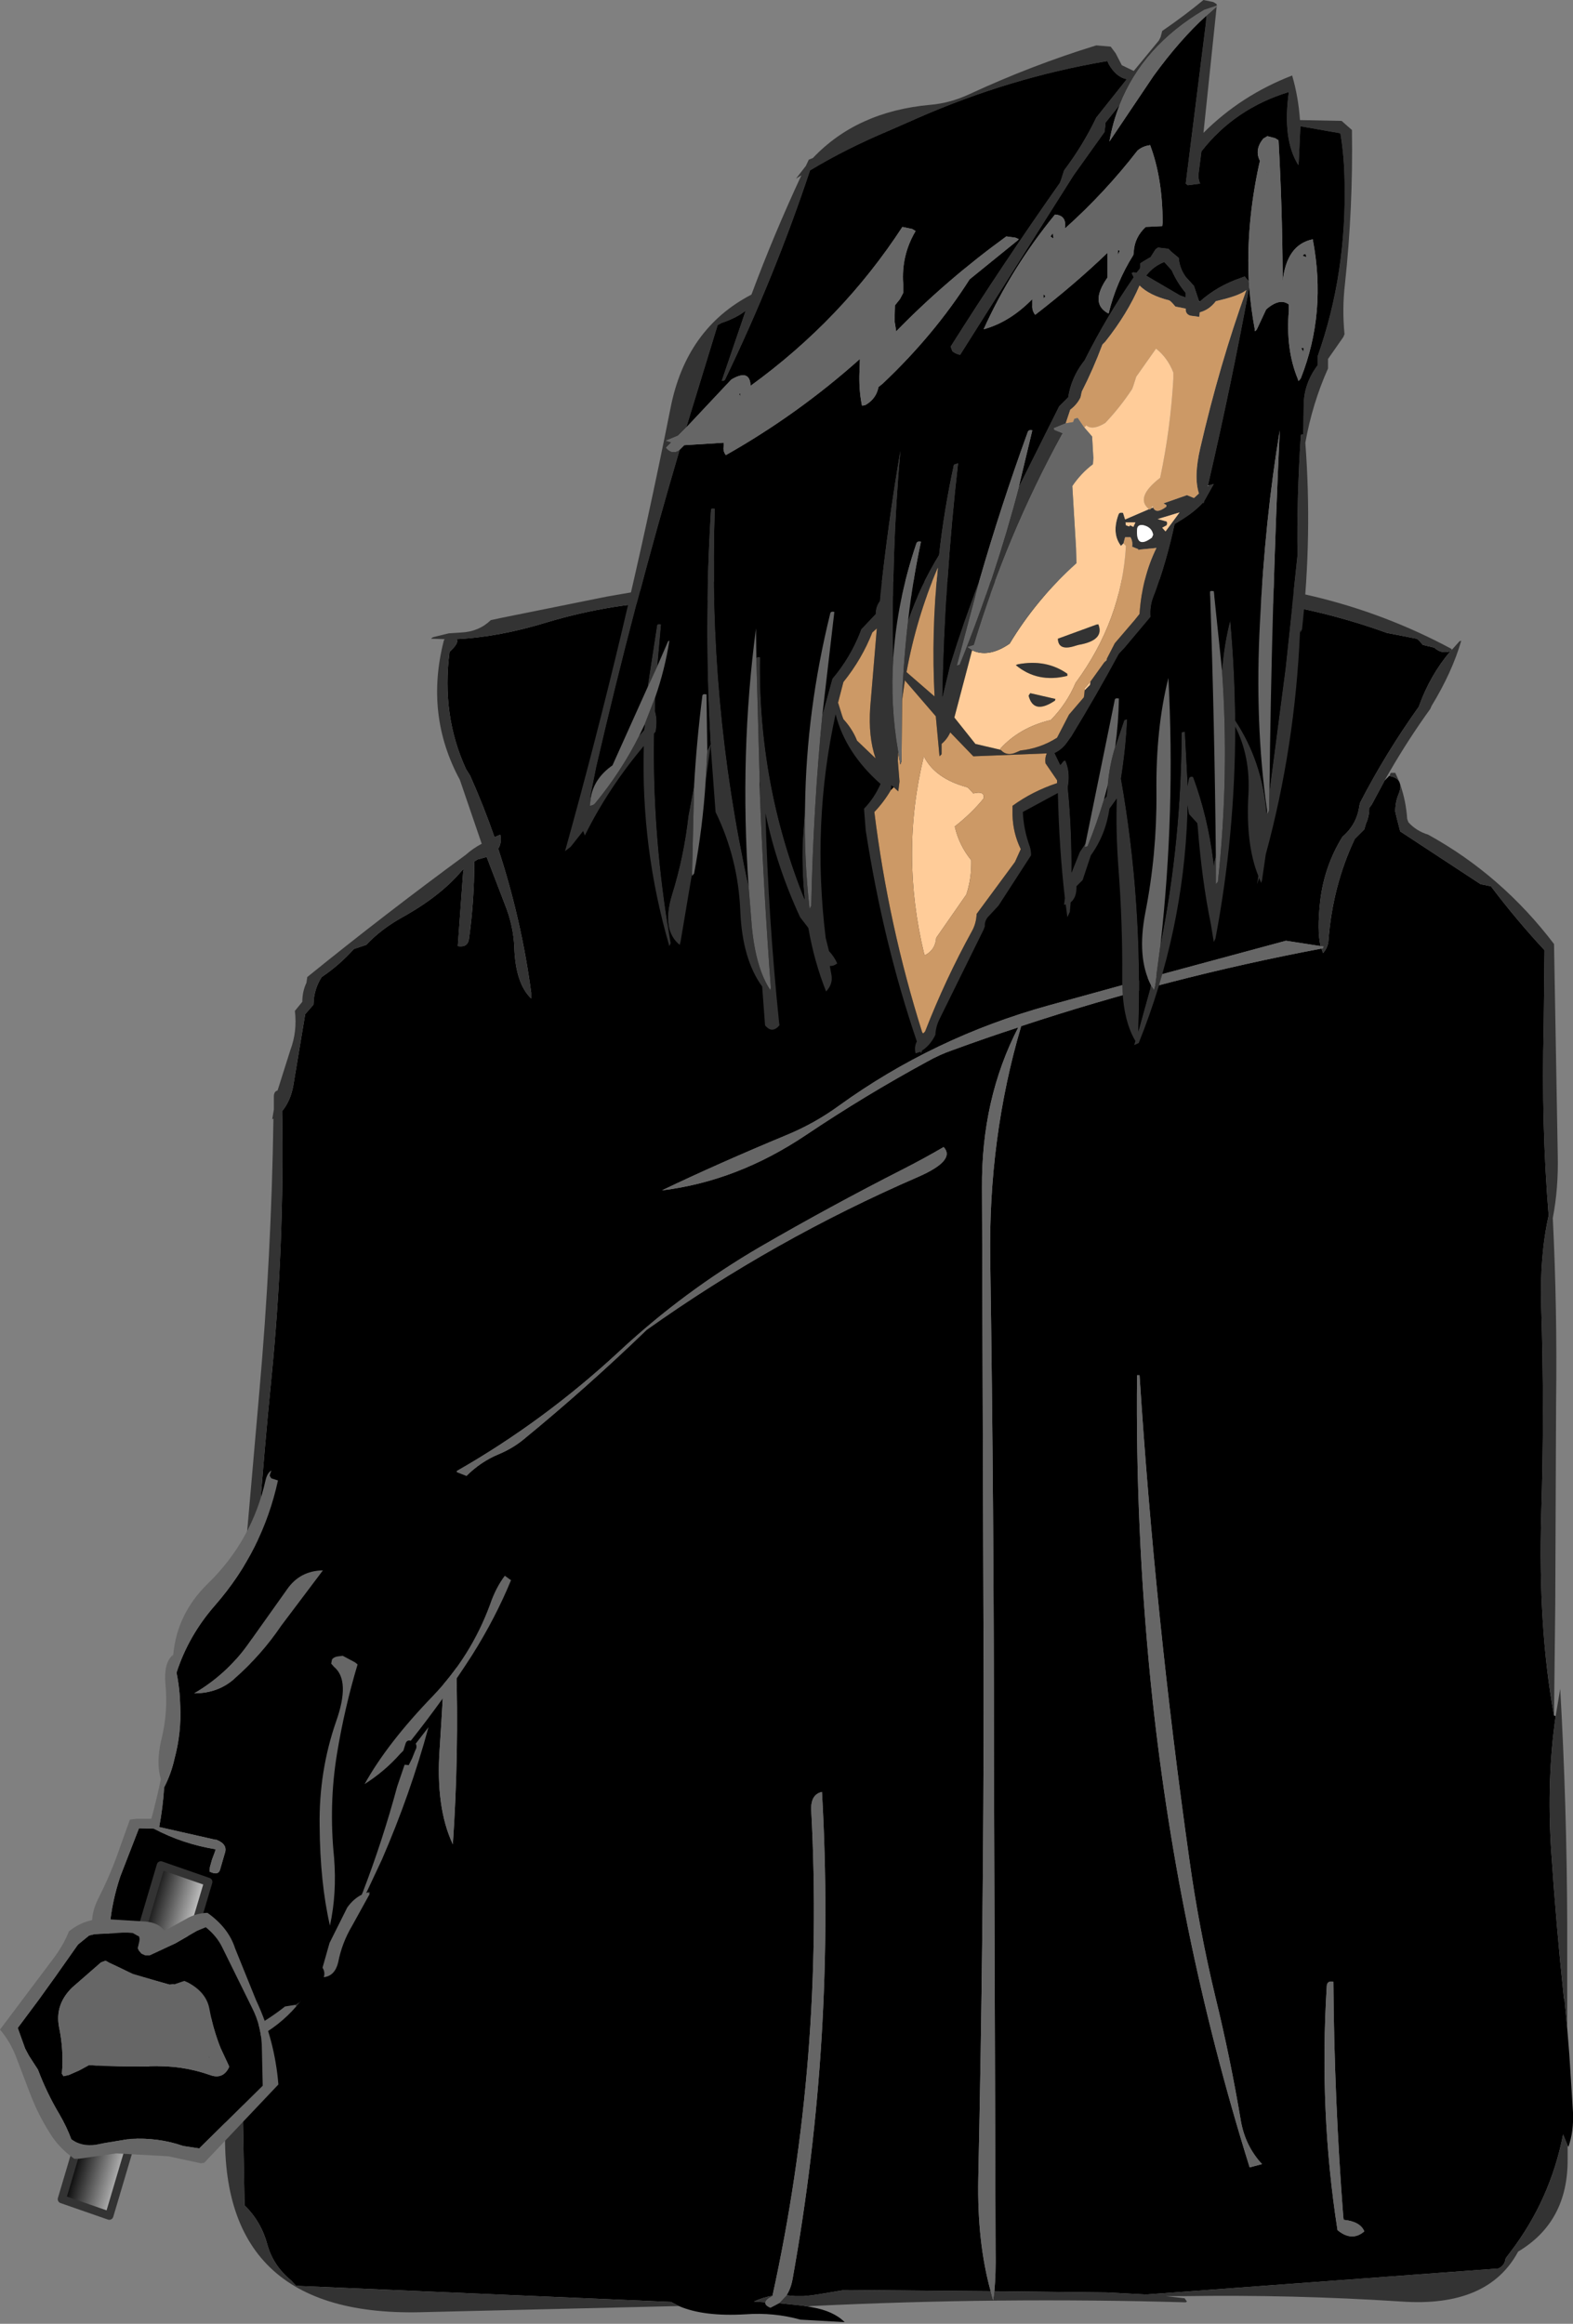 <?xml version="1.0" encoding="UTF-8" standalone="no"?>
<svg xmlns:xlink="http://www.w3.org/1999/xlink" height="281.6px" width="190.7px" xmlns="http://www.w3.org/2000/svg">
  <rect width="100%" height="100%" fill="#808080" stroke="none"/>
  <g transform="matrix(1.0, 0.0, 0.0, 1.0, 140.4, 64.65)">
    <path d="M27.45 29.95 L27.95 29.45 28.0 29.35 28.1 29.4 Q28.95 29.55 29.25 30.1 L29.35 30.4 Q29.45 30.9 29.15 31.6 28.75 32.55 28.75 33.7 L28.9 34.35 29.35 36.1 39.1 42.5 40.35 42.75 Q43.45 46.85 46.85 50.5 L46.75 59.85 Q46.45 71.7 47.35 82.65 46.25 87.55 46.45 93.75 46.85 106.3 46.45 118.85 46.05 132.6 48.0 143.25 L48.2 143.3 Q47.1 150.9 47.65 159.55 48.25 168.6 49.2 177.55 L49.25 177.5 49.6 181.15 49.85 184.25 50.3 191.35 Q50.4 193.6 49.75 195.5 L49.65 195.35 49.1 194.0 Q47.55 201.9 42.75 208.2 L42.15 209.0 42.1 209.15 Q42.0 209.9 41.25 210.25 L-1.45 213.4 -6.25 213.15 -19.85 213.0 Q-19.65 210.9 -19.7 208.1 L-19.9 148.1 Q-19.9 118.1 -20.35 88.1 -20.6 73.25 -16.6 59.7 1.25 53.8 19.8 50.3 L20.0 50.85 Q20.6 50.15 20.65 49.35 21.15 42.7 23.85 37.0 L25.0 35.85 25.2 35.15 Q25.6 34.3 25.6 33.25 L25.9 32.85 27.35 30.15 27.45 29.95 M-42.5 214.85 L-41.95 214.95 Q-39.35 215.4 -38.0 216.75 L-43.35 216.45 Q-46.6 215.55 -50.0 215.8 -55.1 216.1 -58.1 214.8 L-59.05 214.3 -104.5 212.35 -105.1 211.7 Q-107.3 209.9 -108.0 207.3 -108.75 204.55 -110.75 202.6 L-110.95 192.1 -110.75 173.35 Q-110.6 164.9 -111.1 156.75 L-111.0 156.75 -110.1 137.6 Q-109.25 119.95 -107.5 102.4 -105.9 86.2 -106.2 70.0 -105.2 68.8 -104.85 66.95 L-103.4 58.25 -102.4 57.1 -102.35 56.35 Q-102.15 54.9 -101.4 53.75 -99.25 52.3 -97.5 50.35 L-96.0 49.85 Q-94.2 47.95 -91.7 46.55 -87.0 43.95 -84.4 40.85 L-84.2 40.65 -84.2 40.85 -84.25 41.0 -84.9 50.0 Q-83.7 50.2 -83.55 49.15 -82.9 44.55 -82.9 39.75 L-82.5 39.5 -81.4 39.2 -79.25 44.8 Q-78.15 47.5 -78.05 50.15 -77.9 54.55 -76.0 56.35 L-76.0 55.65 Q-77.2 46.7 -80.0 38.2 -79.55 37.5 -79.75 36.5 L-80.45 36.8 Q-81.75 33.05 -83.4 29.35 L-83.9 28.55 Q-86.9 22.05 -85.9 14.35 L-85.6 14.05 Q-84.75 13.2 -85.05 12.8 -79.9 12.55 -74.05 10.75 -66.2 8.4 -58.0 8.15 -28.9 7.3 0.25 7.35 L1.75 7.4 Q15.3 7.55 27.75 12.05 L31.35 12.75 31.5 12.85 31.75 13.1 32.1 13.5 33.35 13.8 33.5 13.85 Q34.4 14.65 35.45 14.25 32.95 17.2 31.6 21.0 27.6 26.6 24.5 32.6 L24.4 33.0 Q24.1 35.25 22.35 36.75 20.15 40.3 19.65 44.55 19.25 48.15 19.7 50.0 L15.5 49.35 0.5 53.4 -13.3 57.2 Q-27.2 61.05 -38.7 69.35 -41.65 71.5 -45.05 72.9 -53.35 76.35 -60.15 79.6 -51.05 78.5 -42.7 72.9 -35.55 68.1 -28.0 64.0 -26.5 63.15 -24.9 62.6 -20.95 61.15 -16.95 59.85 -21.45 68.55 -21.35 79.35 L-21.15 139.35 Q-21.15 169.35 -21.8 199.35 -21.95 207.05 -20.3 213.0 L-38.0 212.85 -41.0 213.35 -42.0 213.5 -43.0 213.6 -44.0 213.6 -45.05 213.5 Q-44.5 212.65 -44.3 211.45 -39.05 182.25 -40.75 152.5 -42.15 152.8 -42.05 154.75 -40.45 184.85 -46.75 213.55 -47.9 213.75 -49.0 214.25 L-47.6 214.35 Q-47.7 214.7 -47.0 215.0 L-45.95 214.45 -43.1 214.75 -42.5 214.85 M21.25 175.5 Q20.5 175.35 20.45 176.0 19.5 191.2 21.75 205.6 23.5 207.05 25.0 205.75 24.5 204.55 22.5 204.35 L22.45 204.0 Q21.35 189.7 21.25 175.5 M-2.55 102.0 Q-2.75 120.6 -0.9 139.15 2.15 169.4 11.1 198.0 L12.6 197.6 Q10.6 195.45 10.05 192.45 8.75 184.7 6.9 177.15 4.95 169.0 3.8 160.75 -0.35 131.45 -2.25 102.0 L-2.55 102.0 M-30.95 77.05 Q-39.7 81.5 -48.25 86.45 -57.5 91.85 -65.2 99.0 -74.4 107.55 -85.0 113.6 -85.65 116.55 -85.75 119.65 -86.2 133.45 -87.1 147.3 -87.6 154.4 -85.5 158.85 -84.75 147.85 -85.1 136.75 -85.4 125.3 -83.9 114.25 -82.15 112.5 -80.0 111.6 -78.3 110.9 -76.95 109.8 -69.2 103.45 -62.0 96.5 -46.6 85.55 -29.05 77.95 -24.5 75.95 -26.0 74.35 -28.3 75.7 -30.95 77.05" fill="#000000" fill-rule="evenodd" stroke="none"/>
    <path d="M-58.1 214.8 L-89.5 215.55 Q-114.8 216.1 -113.0 191.3 -112.15 179.2 -112.15 167.0 L-112.15 166.6 Q-112.8 160.1 -111.35 155.35 -112.85 148.55 -112.05 139.4 L-108.95 103.9 Q-107.5 87.55 -107.25 70.9 L-107.4 71.0 -107.2 69.8 -107.2 68.25 Q-107.2 67.6 -106.75 67.5 L-105.2 62.6 Q-104.35 60.35 -104.65 57.85 L-103.75 56.75 Q-103.75 55.5 -103.25 54.45 L-103.15 53.75 Q-93.7 46.1 -83.95 38.95 -83.05 38.15 -82.0 37.6 L-84.65 29.85 Q-88.9 22.0 -86.6 13.0 L-86.5 12.8 -86.6 12.8 -88.15 12.75 Q-88.0 12.6 -87.85 12.55 L-86.0 12.1 -84.5 12.0 Q-82.35 11.9 -80.9 10.5 L-79.75 10.25 -66.85 7.65 -56.5 5.85 Q-28.15 5.95 0.25 5.6 19.6 5.4 35.6 14.0 L35.55 14.15 35.65 14.05 36.55 13.05 36.75 13.0 Q35.65 16.8 33.15 20.9 L33.0 21.25 Q30.3 25.0 28.05 28.9 L27.85 29.25 27.45 29.95 27.35 30.15 25.9 32.85 25.6 33.25 Q25.6 34.3 25.2 35.15 L25.0 35.85 23.85 37.0 Q21.15 42.7 20.65 49.35 20.6 50.15 20.0 50.85 L19.8 50.3 20.0 50.25 20.05 50.05 19.7 50.0 Q19.25 48.15 19.65 44.55 20.15 40.3 22.35 36.75 24.1 35.25 24.4 33.0 L24.5 32.6 Q27.6 26.6 31.6 21.0 32.95 17.2 35.45 14.25 34.4 14.65 33.5 13.85 L33.35 13.8 32.1 13.5 31.75 13.1 31.5 12.85 31.35 12.75 27.75 12.05 Q15.3 7.55 1.75 7.4 L0.25 7.35 Q-28.9 7.3 -58.0 8.15 -66.2 8.4 -74.05 10.75 -79.9 12.55 -85.05 12.8 -84.75 13.2 -85.6 14.05 L-85.9 14.35 Q-86.9 22.05 -83.9 28.55 L-83.4 29.35 Q-81.75 33.05 -80.45 36.8 L-79.75 36.5 Q-79.55 37.5 -80.0 38.2 -77.2 46.7 -76.0 55.65 L-76.0 56.35 Q-77.9 54.55 -78.05 50.15 -78.15 47.5 -79.25 44.8 L-81.4 39.2 -82.5 39.5 -82.9 39.75 Q-82.9 44.55 -83.55 49.15 -83.7 50.2 -84.9 50.0 L-84.25 41.0 -84.2 40.85 -84.2 40.65 -84.4 40.85 Q-87.0 43.95 -91.7 46.55 -94.2 47.95 -96.0 49.85 L-97.5 50.35 Q-99.25 52.3 -101.4 53.75 -102.15 54.9 -102.35 56.35 L-102.4 57.1 -103.4 58.25 -104.85 66.95 Q-105.2 68.8 -106.2 70.0 -105.9 86.2 -107.5 102.4 -109.25 119.95 -110.1 137.6 L-111.0 156.75 -111.15 156.1 -111.1 156.75 Q-110.6 164.9 -110.75 173.35 L-110.95 192.1 -110.75 202.6 Q-108.75 204.55 -108.0 207.3 -107.3 209.9 -105.1 211.7 L-104.5 212.35 -59.05 214.3 -58.1 214.8 M28.1 29.4 L28.1 29.35 Q28.1 29.1 28.25 29.0 L28.3 29.0 28.75 29.0 29.25 30.1 Q28.95 29.55 28.1 29.4 M29.35 30.4 Q30.05 32.4 30.2 34.6 L30.35 35.0 Q31.3 36.05 32.75 36.5 41.65 41.4 48.0 49.75 L48.45 75.25 Q48.55 79.35 47.85 82.95 48.4 94.0 48.25 105.35 L48.15 129.75 48.0 143.25 Q46.05 132.6 46.45 118.85 46.85 106.3 46.45 93.75 46.25 87.55 47.35 82.65 46.45 71.7 46.75 59.85 L46.85 50.5 Q43.45 46.85 40.35 42.75 L39.1 42.5 29.35 36.1 28.9 34.35 28.75 33.7 Q28.75 32.55 29.15 31.6 29.45 30.9 29.35 30.4 M48.2 143.3 L48.75 140.0 Q49.55 154.05 49.6 168.5 L49.6 181.15 49.25 177.5 49.2 177.55 Q48.25 168.6 47.65 159.55 47.1 150.9 48.2 143.3 M49.65 195.35 L49.65 195.5 49.65 197.0 Q49.7 204.6 43.65 208.2 40.0 215.0 29.45 214.25 16.3 213.4 3.2 213.6 L3.15 213.6 0.95 213.6 3.15 213.85 3.2 213.85 3.5 214.25 3.35 214.35 Q-19.3 213.7 -42.0 214.8 L-42.5 214.85 -43.1 214.75 -45.95 214.45 -45.05 213.5 -44.0 213.6 -43.0 213.6 -42.0 213.5 -41.0 213.35 -38.0 212.85 -20.3 213.0 -20.0 214.1 -19.85 213.0 -6.25 213.15 -1.45 213.4 41.25 210.25 Q42.0 209.9 42.1 209.15 L42.15 209.0 42.75 208.2 Q47.55 201.9 49.1 194.0 L49.65 195.35 M-47.6 214.35 L-49.0 214.25 Q-47.9 213.75 -46.75 213.55 L-46.75 213.6 Q-47.55 214.0 -47.6 214.35" fill="#333333" fill-rule="evenodd" stroke="none"/>
    <path d="M19.7 50.0 L20.05 50.05 20.0 50.25 19.8 50.3 Q1.25 53.8 -16.6 59.7 -20.6 73.25 -20.35 88.1 -19.9 118.1 -19.9 148.1 L-19.7 208.1 Q-19.65 210.9 -19.85 213.0 L-20.0 214.1 -20.3 213.0 Q-21.95 207.05 -21.8 199.35 -21.15 169.35 -21.15 139.35 L-21.35 79.35 Q-21.45 68.55 -16.95 59.85 -20.95 61.15 -24.9 62.6 -26.5 63.15 -28.0 64.0 -35.55 68.1 -42.7 72.9 -51.05 78.5 -60.15 79.6 -53.35 76.35 -45.05 72.9 -41.65 71.5 -38.7 69.35 -27.2 61.05 -13.3 57.2 L0.5 53.4 15.5 49.35 19.7 50.0 M-2.55 102.0 L-2.25 102.0 Q-0.35 131.45 3.8 160.75 4.95 169.0 6.9 177.15 8.75 184.7 10.05 192.45 10.6 195.45 12.6 197.6 L11.1 198.0 Q2.15 169.4 -0.9 139.15 -2.75 120.6 -2.55 102.0 M21.25 175.5 Q21.35 189.7 22.45 204.0 L22.5 204.35 Q24.5 204.55 25.0 205.75 23.5 207.05 21.75 205.6 19.5 191.2 20.45 176.0 20.5 175.35 21.25 175.5 M-30.95 77.05 Q-28.3 75.7 -26.0 74.35 -24.5 75.95 -29.05 77.95 -46.6 85.55 -62.0 96.5 -69.2 103.45 -76.95 109.8 -78.3 110.9 -80.0 111.6 -82.15 112.5 -83.9 114.25 -85.4 125.3 -85.1 136.75 -84.75 147.85 -85.5 158.85 -87.6 154.4 -87.1 147.3 -86.2 133.45 -85.75 119.65 -85.65 116.55 -85.0 113.6 -74.4 107.55 -65.2 99.0 -57.5 91.85 -48.25 86.45 -39.7 81.5 -30.95 77.05 M-45.05 213.5 L-45.95 214.45 -47.0 215.0 Q-47.7 214.7 -47.6 214.35 -47.55 214.0 -46.75 213.6 L-46.75 213.55 Q-40.45 184.85 -42.05 154.75 -42.15 152.8 -40.75 152.5 -39.05 182.25 -44.3 211.45 -44.5 212.65 -45.05 213.5" fill="#666666" fill-rule="evenodd" stroke="none"/>
    <path d="M-4.65 -51.95 L-6.4 -49.75 -6.4 -49.4 -6.5 -48.65 -10.25 -43.4 -24.0 -21.65 Q-24.55 -21.75 -24.95 -22.1 L-25.15 -22.65 Q-18.8 -32.7 -11.9 -42.5 L-11.75 -42.9 -11.4 -44.0 Q-9.1 -47.05 -7.5 -50.4 L-3.8 -55.05 Q-5.1 -55.3 -6.0 -56.9 L-6.15 -57.25 Q-18.0 -55.25 -29.25 -50.3 L-32.55 -48.85 Q-37.8 -46.65 -42.2 -44.0 -46.45 -31.2 -52.5 -18.65 -52.55 -18.5 -52.9 -18.5 L-50.0 -27.0 Q-51.15 -26.1 -52.95 -25.5 L-53.4 -25.25 -57.2 -12.85 -58.2 -11.85 -59.65 -11.25 -59.0 -11.05 -59.65 -10.4 Q-58.9 -9.5 -58.0 -10.15 -63.6 8.85 -68.1 28.3 L-68.85 32.05 -68.75 31.85 -68.9 33.0 Q-68.45 32.95 -68.25 32.7 -65.05 28.8 -62.9 24.5 L-62.3 23.8 -62.25 23.3 -62.25 23.15 -60.95 19.8 -61.0 21.5 Q-60.7 22.4 -60.85 23.6 L-60.9 24.0 -61.1 24.25 Q-61.3 35.8 -59.45 47.45 L-59.1 49.65 -59.25 50.0 Q-62.7 38.2 -62.35 25.75 -66.65 30.85 -69.5 36.6 L-69.7 36.05 -71.2 37.95 -71.9 38.5 Q-64.55 12.2 -59.1 -15.25 -57.2 -24.85 -49.3 -28.95 -46.6 -36.2 -43.25 -43.4 L-43.9 -43.0 -42.7 -44.55 -42.35 -45.3 -41.85 -45.5 Q-36.5 -51.15 -27.6 -51.95 -25.2 -52.15 -22.85 -53.25 -15.3 -56.75 -7.5 -59.15 L-5.75 -59.0 -5.15 -58.2 -4.4 -56.75 -2.95 -56.05 0.1 -59.75 0.3 -60.15 0.5 -60.9 Q3.2 -62.75 5.5 -64.65 L6.7 -64.4 7.1 -64.15 7.1 -63.95 5.6 -63.45 Q-1.85 -59.05 -4.65 -51.95 M-61.9 18.65 L-60.75 11.15 Q-60.7 10.9 -60.25 11.0 L-60.7 16.05 -61.9 18.65 M-59.35 47.45 Q-59.6 45.95 -58.95 43.8 -57.5 39.15 -56.95 34.25 L-56.25 30.5 -56.5 41.2 -57.9 49.5 -58.0 49.85 Q-59.1 48.95 -59.35 47.45 M-54.65 26.3 L-54.25 25.55 Q-55.1 11.45 -54.2 -2.85 -54.2 -3.1 -53.75 -3.0 -54.55 20.5 -49.65 42.7 L-49.25 47.7 Q-48.75 52.75 -47.0 55.35 L-46.95 55.0 Q-47.85 42.95 -48.3 30.9 L-48.25 30.4 -48.3 30.0 -48.7 15.25 -48.7 15.15 Q-48.7 14.9 -48.25 15.0 -48.5 30.35 -42.85 44.35 -43.2 41.05 -43.1 37.5 L-42.8 33.05 Q-42.95 39.3 -42.25 45.5 L-42.05 45.1 Q-41.8 33.25 -40.7 21.95 L-39.5 17.6 Q-37.35 15.05 -36.15 12.0 L-36.0 11.6 -34.25 9.75 Q-34.25 8.85 -33.75 8.2 -32.75 -1.2 -31.25 -10.0 -32.35 2.5 -32.1 15.05 -32.5 20.8 -31.5 26.5 L-31.55 27.55 -31.35 30.05 -31.5 31.25 -32.05 30.75 -32.35 30.5 -32.35 30.75 -32.4 31.1 Q-33.25 32.55 -34.4 33.75 -32.7 47.45 -28.6 60.45 L-28.55 60.6 -28.5 60.6 -28.25 60.35 Q-25.8 54.05 -22.55 48.15 -22.05 47.25 -22.0 46.1 L-17.35 39.8 -16.65 38.25 Q-17.6 36.3 -17.65 34.1 L-17.65 33.0 Q-15.25 31.25 -12.25 30.25 L-12.25 29.9 -13.65 27.85 Q-13.75 27.2 -13.5 26.65 L-22.4 27.0 -25.2 24.1 Q-25.55 24.9 -26.25 25.5 L-26.25 26.75 -26.5 27.0 -26.95 22.15 -30.7 17.8 -31.05 20.25 Q-30.85 15.25 -30.3 10.5 -28.9 6.45 -26.55 2.6 -25.95 -2.85 -24.75 -8.35 L-24.25 -8.5 Q-25.85 5.5 -26.15 19.8 L-25.2 15.85 Q-23.6 10.7 -21.65 5.65 L-24.4 16.0 -24.05 15.9 Q-19.75 5.3 -16.9 -5.6 L-12.0 -15.4 -10.9 -16.5 Q-10.55 -18.75 -9.2 -20.6 L-8.9 -21.0 Q-6.3 -26.2 -2.95 -31.05 L-3.2 -31.55 -3.0 -31.65 -2.6 -31.6 -2.2 -32.1 -2.15 -32.75 -1.5 -33.15 -0.9 -33.5 -0.65 -33.9 -0.3 -34.45 0.0 -34.65 1.25 -34.5 1.6 -34.15 2.5 -33.4 Q2.6 -32.15 3.35 -31.1 L4.35 -30.0 4.95 -28.2 5.0 -28.05 5.05 -28.1 Q7.15 -30.0 10.1 -31.0 L10.5 -31.15 11.0 -30.55 11.05 -29.85 Q8.9 -18.15 6.05 -5.85 L6.0 -5.7 6.2 -5.85 6.75 -6.0 5.6 -3.95 5.5 -3.65 5.45 -3.75 Q4.35 -2.55 2.5 -1.45 L2.0 -1.15 Q1.05 3.35 -0.6 7.8 -1.0 8.9 -0.9 10.1 L-4.05 13.85 -4.75 14.6 Q-7.45 19.6 -10.5 24.6 L-11.15 25.5 Q-11.7 26.2 -12.5 26.6 L-12.55 26.6 -11.85 28.05 -11.45 27.55 -11.25 27.5 Q-10.65 28.8 -10.9 30.5 L-10.95 30.75 Q-10.45 35.85 -10.5 41.1 L-9.5 38.6 -8.8 37.55 -8.9 38.0 -8.55 37.9 Q-7.4 35.05 -6.55 32.2 L-6.25 31.85 -6.1 30.5 Q-5.9 28.1 -5.2 25.85 L-4.1 22.6 -3.75 22.5 Q-3.9 25.95 -4.5 29.7 -1.85 44.65 -2.4 60.35 L-0.85 54.75 -0.5 55.35 -0.4 55.0 0.3 49.75 Q2.8 37.3 2.85 24.1 L3.25 24.0 3.55 29.75 3.55 30.65 3.75 29.7 Q3.8 29.4 4.25 29.5 6.05 34.4 6.7 39.7 L6.75 40.3 6.85 39.65 7.0 39.0 7.0 42.5 7.25 42.2 Q8.65 29.3 7.75 16.6 8.0 13.35 8.75 10.5 9.3 16.6 9.35 22.65 12.65 27.65 13.15 33.9 L13.2 33.5 13.25 34.0 13.45 33.6 13.5 31.2 15.45 16.3 16.9 2.65 Q16.8 -4.25 17.3 -11.85 17.3 -12.05 17.6 -12.0 L17.65 -15.5 Q17.65 -18.15 19.35 -20.4 L19.35 -20.75 19.35 -21.15 19.35 -21.5 Q22.9 -31.55 22.6 -42.9 22.55 -45.8 22.1 -48.5 L17.25 -49.35 17.05 -45.0 17.0 -44.65 Q15.05 -47.75 15.85 -53.5 9.3 -51.5 5.25 -46.3 L4.9 -43.55 Q4.85 -42.95 5.1 -42.4 L3.6 -42.2 3.35 -42.4 5.8 -61.9 5.85 -62.75 7.1 -63.85 5.5 -48.55 Q10.05 -53.1 16.25 -55.5 17.0 -52.95 17.2 -50.1 L22.25 -50.0 22.7 -49.6 23.5 -48.9 Q23.65 -39.5 22.65 -30.2 22.3 -27.25 22.6 -24.15 L22.45 -23.8 20.6 -21.15 20.6 -20.75 20.6 -20.4 20.6 -20.0 Q18.7 -15.75 17.85 -11.0 18.7 0.25 17.45 11.6 L17.25 12.0 17.25 11.65 17.2 12.0 Q16.6 25.85 13.05 38.9 L12.6 42.0 12.5 42.35 12.25 41.75 12.0 42.5 12.15 41.5 Q10.6 37.65 10.95 31.6 11.2 27.0 9.35 23.4 9.35 36.45 6.95 49.1 L6.75 49.5 6.4 47.35 Q5.3 42.0 4.8 35.5 L4.75 35.1 3.75 34.0 3.55 32.9 3.55 34.0 Q3.05 48.3 -2.35 61.75 L-2.9 62.0 -2.75 61.5 Q-4.4 58.75 -4.35 53.75 -4.3 47.25 -4.8 40.65 -5.15 35.95 -5.0 32.1 L-5.9 33.35 Q-6.35 36.5 -8.15 39.0 L-9.15 42.0 -9.9 42.75 Q-9.85 44.1 -10.6 44.7 L-10.7 45.85 -11.0 46.5 -11.2 44.95 -11.4 45.0 -11.3 44.2 Q-12.0 38.15 -12.15 31.45 L-16.4 33.75 Q-16.3 35.9 -15.55 37.95 -15.4 38.45 -15.4 39.0 L-19.35 45.1 -20.65 46.5 Q-21.05 47.0 -21.0 47.6 L-21.15 48.0 -26.5 58.85 Q-26.95 59.75 -27.0 60.75 -27.6 62.0 -28.6 62.65 L-28.75 63.0 -28.8 62.8 -29.4 63.0 Q-29.6 62.25 -29.25 61.55 -33.35 49.5 -35.45 35.95 L-35.65 33.35 Q-34.4 32.05 -33.65 30.35 -37.9 26.6 -39.1 21.9 -42.0 35.1 -40.3 49.0 L-39.9 50.6 Q-39.25 51.3 -38.9 52.1 -39.35 52.45 -39.8 52.4 L-39.6 53.5 Q-39.4 54.6 -40.25 55.5 -41.7 51.85 -42.4 47.8 L-43.4 46.5 Q-46.25 40.35 -47.6 33.9 -47.25 46.65 -45.95 59.25 L-45.9 59.6 Q-46.8 60.65 -47.65 59.6 L-48.0 54.9 Q-50.4 51.6 -50.65 45.8 -50.9 39.4 -53.65 33.75 L-54.25 25.65 -54.85 30.0 -54.65 26.3 M0.75 -32.9 Q-0.55 -32.4 -1.45 -31.25 L2.65 -28.85 3.35 -28.6 3.35 -28.75 3.35 -29.15 Q2.3 -30.4 1.65 -31.9 L0.75 -32.9 M-0.6 -3.15 Q-0.25 -2.3 1.0 -3.25 L1.0 -3.45 0.65 -3.65 3.5 -4.65 4.35 -4.3 4.95 -4.85 Q4.3 -6.85 5.1 -10.3 7.45 -20.5 10.7 -29.5 9.95 -28.9 8.0 -28.4 L7.0 -28.15 Q6.2 -27.1 5.05 -26.8 L5.0 -26.25 3.9 -26.4 Q3.3 -26.6 3.35 -27.25 L2.1 -27.5 1.75 -27.9 1.5 -28.15 1.35 -28.25 Q-1.05 -28.85 -2.25 -30.05 -3.7 -26.65 -6.4 -23.25 L-6.75 -22.9 Q-7.85 -19.95 -9.25 -17.2 L-9.4 -16.5 Q-9.8 -15.65 -10.65 -15.0 L-11.2 -13.35 -12.65 -12.75 -12.55 -12.55 -11.55 -12.15 -11.65 -12.0 Q-18.35 0.25 -22.35 13.5 L-23.15 13.75 -22.55 14.15 -24.7 22.3 -22.15 25.5 -19.15 26.2 -19.05 26.25 Q-18.3 27.05 -17.15 26.5 L-16.7 26.3 Q-14.3 26.05 -12.25 24.75 L-10.8 21.95 -9.0 19.85 -8.95 19.5 -8.9 19.0 -8.25 18.35 -8.2 17.95 -6.55 15.65 -6.25 15.35 -6.2 15.15 -5.25 13.3 -2.85 10.5 -2.25 9.75 Q-1.95 5.3 -0.2 1.75 L-2.2 1.95 -2.4 2.0 -2.4 1.9 -3.15 1.6 Q-3.05 0.95 -3.35 0.45 L-4.0 0.45 -4.2 1.2 -4.5 1.5 Q-5.65 0.0 -4.8 -2.3 -4.7 -2.6 -4.25 -2.5 L-4.0 -1.7 -1.1 -2.95 -1.0 -2.9 -0.85 -3.05 -0.6 -3.15 M-3.9 -1.0 L-3.5 -0.85 -3.4 -1.0 -3.0 -0.8 -2.75 -1.35 -3.95 -1.35 -3.9 -1.0 M-1.75 -1.0 Q-2.5 -1.15 -2.55 -0.5 -2.7 1.95 -0.75 0.5 L-0.6 0.15 Q-0.75 -0.75 -1.75 -1.0 M1.05 -1.0 L0.5 -0.7 0.9 -0.25 2.6 -2.55 -0.05 -1.75 1.05 -1.45 1.1 -1.25 1.05 -1.0 M-7.25 11.0 Q-6.45 12.95 -9.65 13.5 L-10.0 13.6 Q-12.1 14.3 -12.15 12.75 L-7.5 11.05 -7.25 11.0 M-12.45 20.05 L-12.5 20.25 Q-15.1 22.0 -15.7 19.65 L-15.5 19.35 -12.45 20.05 M-11.0 17.0 L-11.0 17.25 Q-14.6 18.15 -17.25 15.95 L-17.0 15.85 Q-13.55 15.2 -11.0 17.0 M-34.65 12.0 Q-35.9 15.2 -38.15 18.0 L-38.8 20.5 -38.3 22.1 -38.15 22.5 Q-37.05 23.7 -36.5 25.1 L-34.25 27.25 Q-35.15 24.65 -34.9 21.05 L-34.1 11.5 -34.65 12.0 M-27.1 19.75 Q-27.5 12.0 -26.7 4.15 -29.3 10.2 -30.5 16.8 L-27.1 19.75" fill="#333333" fill-rule="evenodd" stroke="none"/>
    <path d="M-57.2 -12.85 L-53.4 -25.25 -52.95 -25.5 Q-51.15 -26.1 -50.0 -27.0 L-52.9 -18.5 Q-52.55 -18.5 -52.5 -18.65 -46.45 -31.2 -42.2 -44.0 -37.8 -46.65 -32.55 -48.85 L-29.25 -50.3 Q-18.0 -55.25 -6.15 -57.25 L-6.0 -56.9 Q-5.1 -55.3 -3.8 -55.05 L-7.5 -50.4 Q-9.1 -47.05 -11.4 -44.0 L-11.75 -42.9 -11.9 -42.5 Q-18.8 -32.7 -25.15 -22.65 L-24.95 -22.1 Q-24.55 -21.75 -24.0 -21.65 L-10.25 -43.4 -6.5 -48.65 -6.4 -49.4 -6.4 -49.75 -4.65 -51.95 Q-5.5 -49.85 -5.9 -47.5 L-0.55 -55.45 Q2.65 -59.85 5.85 -62.75 L5.8 -61.9 3.35 -42.4 3.6 -42.2 5.1 -42.4 Q4.85 -42.95 4.9 -43.55 L5.25 -46.3 Q9.3 -51.5 15.85 -53.5 15.05 -47.75 17.0 -44.65 L17.05 -45.0 17.25 -49.35 22.1 -48.5 Q22.55 -45.8 22.6 -42.9 22.9 -31.55 19.35 -21.5 L19.35 -21.15 19.35 -20.75 19.35 -20.4 Q17.65 -18.15 17.65 -15.5 L17.6 -12.0 Q17.3 -12.05 17.3 -11.85 16.8 -4.25 16.9 2.65 L15.45 16.3 13.5 31.2 Q13.75 8.95 14.75 -12.5 12.95 -1.7 12.35 10.75 11.7 22.95 13.2 33.5 L13.15 33.9 Q12.65 27.65 9.35 22.65 9.3 16.6 8.75 10.5 8.0 13.35 7.75 16.6 L6.75 7.0 Q6.3 6.9 6.3 7.1 6.85 23.35 7.0 39.0 L6.85 39.65 6.7 39.7 Q6.05 34.4 4.25 29.5 3.8 29.4 3.75 29.7 L3.55 29.75 3.25 24.0 2.85 24.1 Q2.8 37.3 0.3 49.75 2.1 33.7 1.25 17.5 -0.3 23.65 -0.2 31.5 -0.15 38.85 -1.55 45.95 -2.6 51.4 -0.85 54.75 L-2.4 60.35 Q-1.85 44.65 -4.5 29.7 -3.9 25.95 -3.75 22.5 L-4.1 22.6 -5.2 25.85 Q-4.8 22.95 -4.75 20.0 -5.2 19.9 -5.25 20.15 L-8.8 37.55 -9.5 38.6 -10.5 41.1 Q-10.45 35.85 -10.95 30.75 L-10.9 30.5 Q-10.65 28.8 -11.25 27.5 L-11.45 27.55 -11.85 28.05 -12.55 26.6 -12.5 26.6 Q-11.7 26.2 -11.15 25.5 L-10.5 24.6 Q-7.45 19.6 -4.75 14.6 L-4.05 13.85 -0.9 10.1 Q-1.0 8.9 -0.6 7.8 1.05 3.35 2.0 -1.15 L2.5 -1.45 Q4.35 -2.55 5.45 -3.75 L5.5 -3.65 5.6 -3.95 6.75 -6.0 6.2 -5.85 6.05 -5.85 Q8.9 -18.15 11.05 -29.85 11.25 -27.3 11.7 -24.85 L11.75 -24.5 11.95 -24.7 12.05 -24.9 13.1 -27.15 Q14.75 -28.6 15.85 -27.75 L15.85 -27.0 Q15.45 -22.3 16.95 -18.7 L16.95 -18.65 17.0 -18.5 17.1 -18.55 17.3 -18.8 Q20.45 -26.75 18.75 -35.65 15.55 -35.0 15.1 -30.5 L15.1 -31.5 Q15.05 -39.6 14.6 -47.65 L14.2 -47.9 13.25 -48.15 12.75 -47.85 Q11.65 -46.5 12.35 -45.15 L12.25 -44.75 Q10.65 -37.4 11.0 -30.55 L10.5 -31.15 10.1 -31.0 Q7.15 -30.0 5.05 -28.1 L4.95 -28.2 4.35 -30.0 3.35 -31.1 Q2.6 -32.15 2.5 -33.4 L1.6 -34.15 1.25 -34.5 0.0 -34.65 -0.3 -34.45 -0.65 -33.9 -0.9 -33.5 -1.5 -33.15 -2.15 -32.75 -2.2 -32.1 -2.6 -31.6 -3.0 -31.65 -3.2 -31.55 -2.95 -31.05 Q-6.3 -26.2 -8.9 -21.0 L-9.2 -20.6 Q-10.55 -18.75 -10.9 -16.5 L-12.0 -15.4 -16.9 -5.6 -15.25 -12.5 Q-15.7 -12.6 -15.8 -12.3 -19.05 -3.35 -21.65 5.65 -23.6 10.7 -25.2 15.85 L-26.15 19.8 Q-25.85 5.5 -24.25 -8.5 L-24.75 -8.35 Q-25.95 -2.85 -26.55 2.6 -28.9 6.45 -30.3 10.5 -29.75 5.65 -28.75 1.0 -29.2 0.9 -29.3 1.2 -31.65 8.15 -32.1 15.05 -32.35 2.5 -31.25 -10.0 -32.75 -1.2 -33.75 8.2 -34.25 8.85 -34.25 9.75 L-36.0 11.6 -36.15 12.0 Q-37.35 15.05 -39.5 17.6 L-40.7 21.95 -39.25 9.5 Q-39.7 9.4 -39.75 9.7 -42.65 21.45 -42.8 33.05 L-43.1 37.5 Q-43.2 41.05 -42.85 44.35 -48.5 30.35 -48.25 15.0 -48.7 14.9 -48.7 15.15 L-48.75 11.5 Q-50.75 26.65 -49.65 42.7 -54.55 20.5 -53.75 -3.0 -54.2 -3.1 -54.2 -2.85 -55.1 11.45 -54.25 25.55 L-54.65 26.3 -54.75 19.5 Q-55.2 19.4 -55.25 19.65 -55.95 25.2 -56.25 30.5 L-56.95 34.25 Q-57.5 39.15 -58.95 43.8 -59.6 45.95 -59.35 47.45 L-59.45 47.45 Q-61.3 35.8 -61.1 24.25 L-60.9 24.0 -60.85 23.6 Q-60.7 22.4 -61.0 21.5 L-60.95 19.8 Q-59.8 16.5 -59.25 13.0 L-59.4 13.05 -60.7 16.05 -60.25 11.0 Q-60.7 10.9 -60.75 11.15 L-61.9 18.65 -66.15 28.1 Q-68.3 29.6 -68.75 31.85 L-68.85 32.05 -68.1 28.3 Q-63.6 8.85 -58.0 -10.15 L-57.75 -10.4 -57.45 -10.7 -52.65 -11.0 -52.65 -10.65 Q-52.8 -10.0 -52.4 -9.5 -43.65 -14.45 -36.15 -21.15 L-36.2 -19.65 Q-36.3 -17.45 -35.9 -15.5 -35.55 -15.5 -35.35 -15.65 -34.15 -16.4 -33.9 -17.75 L-33.4 -18.15 Q-27.15 -24.05 -22.85 -30.8 L-17.05 -35.5 -16.9 -35.65 -16.95 -35.7 -17.3 -35.85 -18.4 -36.0 Q-25.7 -30.7 -31.75 -24.5 L-31.95 -25.75 -31.9 -27.65 -31.3 -28.4 -30.9 -29.15 -30.9 -30.25 Q-31.15 -33.7 -29.4 -36.65 L-29.8 -36.9 -31.0 -37.15 Q-38.3 -25.95 -49.4 -17.9 -49.5 -20.0 -51.75 -18.65 L-57.2 -12.85 M-50.8 -16.9 L-50.65 -17.0 -50.65 -16.65 -50.8 -16.9 M0.5 -37.25 L0.55 -37.65 Q0.55 -43.1 -1.0 -47.15 L-1.0 -47.05 Q-1.85 -46.95 -2.5 -46.4 -6.45 -41.3 -11.25 -37.0 L-11.3 -37.0 Q-11.05 -38.55 -12.5 -38.65 -17.75 -32.25 -21.15 -24.75 -18.0 -25.6 -15.25 -28.4 L-15.25 -27.65 Q-15.3 -27.0 -14.9 -26.5 -10.05 -30.25 -6.15 -34.0 L-6.15 -33.25 -6.15 -31.0 Q-8.35 -27.85 -6.0 -26.65 -5.1 -30.4 -3.0 -33.75 L-2.95 -34.15 Q-2.85 -35.9 -1.5 -37.15 L0.5 -37.25 M13.25 -43.75 L13.1 -43.75 13.25 -43.8 13.25 -43.75 M0.75 -32.9 L1.65 -31.9 Q2.3 -30.4 3.35 -29.15 L3.35 -28.75 3.35 -28.6 2.65 -28.85 -1.45 -31.25 Q-0.55 -32.4 0.75 -32.9 M17.95 -33.5 L17.55 -33.65 17.6 -33.75 Q17.95 -34.05 17.95 -33.5 M-13.05 -36.0 L-12.75 -36.4 -12.7 -35.75 -13.05 -36.0 M-18.0 -28.15 L-18.1 -28.05 -18.05 -28.15 -18.0 -28.15 M-13.65 -28.75 L-13.9 -28.5 -13.9 -29.0 -13.65 -28.75 M-4.65 -34.25 L-4.9 -33.75 -4.85 -34.35 -4.65 -34.25 M17.65 -22.45 L17.6 -22.0 17.35 -22.5 17.65 -22.45 M-6.55 32.2 L-6.1 30.5 -6.25 31.85 -6.55 32.2 M-48.3 30.0 L-48.25 30.4 -48.3 30.9 -48.3 30.0 M-62.9 24.5 L-62.25 23.15 -62.25 23.3 -62.3 23.8 -62.9 24.5" fill="#000000" fill-rule="evenodd" stroke="none"/>
    <path d="M-11.2 -13.35 L-10.65 -15.0 Q-9.8 -15.65 -9.4 -16.5 L-9.25 -17.2 Q-7.85 -19.95 -6.75 -22.9 L-6.4 -23.25 Q-3.7 -26.65 -2.25 -30.05 -1.05 -28.85 1.35 -28.25 L1.5 -28.15 1.75 -27.9 2.1 -27.5 3.35 -27.25 Q3.3 -26.6 3.9 -26.4 L5.0 -26.25 5.05 -26.8 Q6.2 -27.1 7.0 -28.15 L8.0 -28.4 Q9.95 -28.9 10.7 -29.5 7.45 -20.5 5.1 -10.3 4.3 -6.85 4.95 -4.85 L4.35 -4.3 3.5 -4.65 0.65 -3.65 1.0 -3.45 1.0 -3.25 Q-0.25 -2.3 -0.6 -3.15 L-0.65 -3.35 -0.85 -3.05 -1.0 -2.9 -1.1 -2.95 Q-2.85 -4.35 0.25 -6.75 1.5 -12.65 1.85 -18.75 L1.85 -19.5 Q1.15 -21.3 -0.25 -22.4 L-2.65 -19.0 -3.0 -17.9 -3.15 -17.5 Q-4.6 -15.3 -6.4 -13.4 -7.95 -12.45 -8.7 -13.1 L-8.95 -12.85 -9.0 -12.9 -9.75 -14.0 -10.15 -13.9 -10.3 -13.5 -11.2 -13.35 M-19.05 26.25 L-19.15 26.1 Q-16.8 23.5 -13.0 22.6 -11.05 20.6 -10.0 18.1 -4.4 10.5 -3.9 1.5 L-4.2 1.2 -4.0 0.45 -3.35 0.45 Q-3.05 0.95 -3.15 1.6 L-2.4 1.9 -2.4 2.0 -2.2 1.95 -0.2 1.75 Q-1.95 5.3 -2.25 9.75 L-2.85 10.5 -5.25 13.3 -6.2 15.15 -6.55 15.65 -8.2 17.95 -8.55 18.35 -8.9 18.75 -8.9 19.0 -8.95 19.5 -9.0 19.85 -10.8 21.95 -12.25 24.75 Q-14.3 26.05 -16.7 26.3 L-17.15 26.5 Q-18.3 27.05 -19.05 26.25 M-31.05 20.25 L-30.7 17.8 -26.95 22.15 -26.5 27.0 -26.25 26.75 -26.25 25.5 Q-25.55 24.9 -25.2 24.1 L-22.4 27.0 -13.5 26.65 Q-13.75 27.2 -13.65 27.85 L-12.25 29.9 -12.25 30.25 Q-15.25 31.25 -17.65 33.0 L-17.65 34.1 Q-17.6 36.3 -16.65 38.25 L-17.35 39.8 -22.0 46.1 Q-22.05 47.25 -22.55 48.15 -25.8 54.05 -28.25 60.35 L-28.5 60.6 -28.6 60.45 Q-32.7 47.45 -34.4 33.75 -33.25 32.55 -32.4 31.1 L-32.05 30.75 -31.5 31.25 -31.35 30.05 -31.55 27.55 -31.5 26.5 -31.25 28.0 -31.1 27.6 -31.05 20.25 M-27.1 19.75 L-30.5 16.8 Q-29.3 10.2 -26.7 4.15 -27.5 12.0 -27.1 19.75 M-34.65 12.0 L-34.1 11.5 -34.9 21.05 Q-35.15 24.65 -34.25 27.25 L-36.5 25.1 Q-37.05 23.7 -38.15 22.5 L-38.3 22.1 -38.8 20.5 -38.15 18.0 Q-35.9 15.2 -34.65 12.0 M-23.15 30.75 Q-27.05 29.7 -28.4 27.0 -31.3 38.85 -28.35 51.0 L-28.25 51.1 Q-27.0 50.45 -26.9 49.0 L-23.25 43.75 Q-22.65 41.95 -22.65 40.0 L-22.65 39.6 Q-24.15 37.75 -24.65 35.5 -22.6 33.9 -21.15 32.1 -21.0 31.15 -22.4 31.5 L-23.0 30.85 -23.15 30.75" fill="#cc9966" fill-rule="evenodd" stroke="none"/>
    <path d="M-8.95 -12.85 L-8.7 -13.1 Q-7.95 -12.45 -6.4 -13.4 -4.6 -15.3 -3.15 -17.5 L-3.0 -17.9 -2.65 -19.0 -0.25 -22.4 Q1.15 -21.3 1.85 -19.5 L1.85 -18.75 Q1.5 -12.65 0.25 -6.75 -2.85 -4.35 -1.1 -2.95 L-4.0 -1.7 -4.25 -2.5 Q-4.7 -2.6 -4.8 -2.3 -5.65 0.0 -4.5 1.5 L-4.2 1.2 -3.9 1.5 Q-4.4 10.5 -10.0 18.1 -11.05 20.6 -13.0 22.6 -16.8 23.5 -19.15 26.1 L-19.05 26.25 -19.15 26.2 -22.15 25.5 -24.7 22.3 -22.55 14.15 Q-20.55 15.1 -18.0 13.35 -14.75 7.95 -9.9 3.6 L-9.95 1.75 -10.4 -5.75 Q-9.35 -7.3 -7.9 -8.4 L-7.85 -9.15 -8.0 -11.75 -8.3 -12.1 -8.95 -12.85 M-0.85 -3.05 L-0.65 -3.35 -0.6 -3.15 -0.85 -3.05 M-3.9 -1.0 L-3.95 -1.35 -2.75 -1.35 -3.0 -0.8 -3.4 -1.0 -3.5 -0.85 -3.9 -1.0 M1.05 -1.0 L1.1 -1.25 1.05 -1.45 -0.05 -1.75 2.6 -2.55 0.9 -0.25 0.5 -0.7 1.05 -1.0 M-11.0 17.0 Q-13.55 15.2 -17.0 15.85 L-17.25 15.95 Q-14.6 18.15 -11.0 17.25 L-11.0 17.0 M-12.45 20.05 L-15.5 19.35 -15.7 19.65 Q-15.1 22.0 -12.5 20.25 L-12.45 20.05 M-7.25 11.0 L-7.5 11.05 -12.15 12.75 Q-12.1 14.3 -10.0 13.6 L-9.65 13.5 Q-6.45 12.95 -7.25 11.0 M-8.9 19.0 L-8.9 18.75 -8.55 18.35 -8.2 17.95 -8.25 18.35 -8.9 19.0 M-6.55 15.65 L-6.2 15.15 -6.25 15.35 -6.55 15.65 M-23.15 30.75 L-23.0 30.85 -22.4 31.5 Q-21.0 31.15 -21.15 32.1 -22.6 33.9 -24.65 35.5 -24.15 37.75 -22.65 39.6 L-22.65 40.0 Q-22.65 41.95 -23.25 43.75 L-26.9 49.0 Q-27.0 50.45 -28.25 51.1 L-28.35 51.0 Q-31.3 38.85 -28.4 27.0 -27.05 29.7 -23.15 30.75" fill="#ffcc99" fill-rule="evenodd" stroke="none"/>
    <path d="M-57.2 -12.85 L-51.75 -18.65 Q-49.5 -20.0 -49.4 -17.9 -38.3 -25.95 -31.0 -37.15 L-29.8 -36.9 -29.4 -36.65 Q-31.15 -33.7 -30.9 -30.25 L-30.9 -29.15 -31.3 -28.4 -31.9 -27.65 -31.95 -25.75 -31.75 -24.5 Q-25.7 -30.7 -18.4 -36.0 L-17.3 -35.85 -16.95 -35.7 -16.9 -35.65 -17.05 -35.5 -22.85 -30.8 Q-27.15 -24.05 -33.4 -18.15 L-33.9 -17.75 Q-34.15 -16.4 -35.35 -15.65 -35.55 -15.5 -35.9 -15.5 -36.3 -17.45 -36.2 -19.65 L-36.15 -21.15 Q-43.65 -14.45 -52.4 -9.5 -52.8 -10.0 -52.65 -10.65 L-52.65 -11.0 -57.45 -10.7 -57.75 -10.4 -58.0 -10.15 Q-58.9 -9.5 -59.65 -10.4 L-59.0 -11.05 -59.65 -11.25 -58.2 -11.85 -57.2 -12.85 M-68.75 31.85 Q-68.3 29.6 -66.15 28.1 L-61.9 18.65 -60.7 16.05 -59.4 13.05 -59.25 13.0 Q-59.8 16.5 -60.95 19.8 L-62.25 23.15 -62.9 24.5 Q-65.05 28.8 -68.25 32.7 -68.45 32.95 -68.9 33.0 L-68.75 31.85 M-56.25 30.5 Q-55.95 25.2 -55.25 19.65 -55.2 19.4 -54.75 19.5 L-54.65 26.3 -54.85 30.0 Q-55.2 35.6 -56.25 41.2 L-56.5 41.5 -56.5 41.2 -56.25 30.5 M-49.65 42.7 Q-50.75 26.65 -48.75 11.5 L-48.7 15.15 -48.7 15.25 -48.3 30.0 -48.3 30.9 Q-47.85 42.95 -46.95 55.0 L-47.0 55.35 Q-48.75 52.75 -49.25 47.7 L-49.65 42.7 M-42.8 33.05 Q-42.65 21.45 -39.75 9.7 -39.7 9.4 -39.25 9.5 L-40.7 21.95 Q-41.8 33.25 -42.05 45.1 L-42.25 45.5 Q-42.95 39.3 -42.8 33.05 M-32.1 15.05 Q-31.65 8.15 -29.3 1.2 -29.2 0.9 -28.75 1.0 -29.75 5.65 -30.3 10.5 -30.85 15.25 -31.05 20.25 L-31.1 27.6 -31.25 28.0 -31.5 26.5 Q-32.5 20.8 -32.1 15.05 M-21.65 5.65 Q-19.05 -3.35 -15.8 -12.3 -15.7 -12.6 -15.25 -12.5 L-16.9 -5.6 Q-19.75 5.3 -24.05 15.9 L-24.4 16.0 -21.65 5.65 M11.0 -30.55 Q10.65 -37.4 12.25 -44.75 L12.35 -45.15 Q11.65 -46.5 12.75 -47.85 L13.25 -48.15 14.2 -47.9 14.6 -47.65 Q15.05 -39.6 15.1 -31.5 L15.1 -30.5 Q15.55 -35.0 18.75 -35.65 20.45 -26.75 17.3 -18.8 L17.1 -18.55 17.0 -18.5 16.95 -18.65 16.95 -18.7 Q15.45 -22.3 15.85 -27.0 L15.85 -27.75 Q14.75 -28.6 13.1 -27.15 L12.05 -24.9 11.95 -24.7 11.75 -24.5 11.7 -24.85 Q11.25 -27.3 11.05 -29.85 L11.0 -30.55 M-8.8 37.55 L-5.25 20.15 Q-5.2 19.9 -4.75 20.0 -4.8 22.95 -5.2 25.85 -5.9 28.1 -6.1 30.5 L-6.55 32.2 Q-7.4 35.05 -8.55 37.9 L-8.9 38.0 -8.8 37.55 M-0.85 54.75 Q-2.6 51.4 -1.55 45.95 -0.15 38.85 -0.2 31.5 -0.3 23.65 1.25 17.5 2.1 33.7 0.3 49.75 L-0.4 55.0 -0.5 55.35 -0.85 54.75 M7.0 39.0 Q6.85 23.35 6.3 7.1 6.3 6.9 6.75 7.0 L7.75 16.6 Q8.65 29.3 7.25 42.2 L7.0 42.5 7.0 39.0 M13.2 33.5 Q11.7 22.95 12.35 10.75 12.95 -1.7 14.75 -12.5 13.75 8.95 13.5 31.2 L13.45 33.6 13.25 34.0 13.2 33.5 M5.85 -62.75 Q2.65 -59.85 -0.55 -55.45 L-5.9 -47.5 Q-5.5 -49.85 -4.65 -51.95 -1.85 -59.05 5.6 -63.45 L7.1 -63.95 7.25 -64.0 7.1 -63.85 5.85 -62.75 M-50.8 -16.9 L-50.65 -16.65 -50.65 -17.0 -50.8 -16.9 M13.25 -43.75 L13.25 -43.8 13.1 -43.75 13.25 -43.75 M0.5 -37.25 L-1.5 -37.15 Q-2.85 -35.9 -2.95 -34.15 L-3.0 -33.75 Q-5.1 -30.4 -6.0 -26.65 -8.35 -27.85 -6.15 -31.0 L-6.15 -33.25 -6.15 -34.0 Q-10.05 -30.25 -14.9 -26.5 -15.3 -27.0 -15.25 -27.65 L-15.25 -28.4 Q-18.0 -25.6 -21.15 -24.75 -17.75 -32.25 -12.5 -38.65 -11.05 -38.55 -11.3 -37.0 L-11.25 -37.0 Q-6.45 -41.3 -2.5 -46.4 -1.85 -46.95 -1.0 -47.05 L-1.0 -47.15 Q0.55 -43.1 0.55 -37.65 L0.5 -37.25 M-11.2 -13.35 L-10.3 -13.5 -10.15 -13.9 -9.75 -14.0 -9.0 -12.9 -8.95 -12.85 -8.3 -12.1 -8.0 -11.75 -7.85 -9.15 -7.9 -8.4 Q-9.35 -7.3 -10.4 -5.75 L-9.95 1.75 -9.9 3.6 Q-14.75 7.95 -18.0 13.35 -20.55 15.1 -22.55 14.15 L-23.15 13.75 -22.35 13.5 Q-18.35 0.25 -11.65 -12.0 L-11.55 -12.15 -12.55 -12.55 -12.65 -12.75 -11.2 -13.35 M17.95 -33.5 Q17.95 -34.05 17.6 -33.75 L17.55 -33.65 17.95 -33.5 M-4.65 -34.25 L-4.85 -34.35 -4.9 -33.75 -4.65 -34.25 M-13.65 -28.75 L-13.9 -29.0 -13.9 -28.5 -13.65 -28.75 M-18.0 -28.15 L-18.05 -28.15 -18.1 -28.05 -18.0 -28.15 M-13.05 -36.0 L-12.7 -35.75 -12.75 -36.4 -13.05 -36.0 M17.65 -22.45 L17.35 -22.5 17.6 -22.0 17.65 -22.45" fill="#666666" fill-rule="evenodd" stroke="none"/>
    <path d="M-1.75 -1.0 Q-0.75 -0.75 -0.6 0.15 L-0.75 0.5 Q-2.7 1.95 -2.55 -0.5 -2.5 -1.15 -1.75 -1.0" fill="#ffffff" fill-rule="evenodd" stroke="none"/>
    <path d="M-107.5 113.55 L-107.45 113.45 -107.1 112.3 -106.65 111.6 -106.3 111.4 -103.95 111.3 -103.1 111.25 -99.0 110.05 -95.45 109.95 Q-90.25 111.75 -85.15 113.7 L-82.35 114.8 -77.45 116.8 -77.35 117.2 Q-77.4 117.7 -76.9 118.25 L-76.65 118.65 Q-75.55 120.45 -76.25 122.1 L-77.6 125.85 -78.15 126.85 -78.45 126.8 -78.65 126.7 -79.2 126.3 Q-80.3 127.75 -81.0 129.8 -83.3 136.05 -87.95 140.9 -93.45 146.6 -96.2 151.55 -93.75 150.0 -91.9 147.9 L-91.75 147.95 -91.5 147.5 -91.25 146.7 Q-91.1 146.15 -90.6 146.3 L-90.4 146.35 -90.15 146.45 -90.0 146.65 Q-89.8 147.05 -90.05 147.45 L-90.45 148.45 -90.85 149.25 -91.35 149.2 -92.25 151.85 Q-94.0 158.35 -96.4 164.6 L-96.55 164.95 Q-97.55 165.45 -98.3 166.5 L-100.45 170.8 -101.3 173.8 Q-100.95 174.35 -101.15 174.95 L-101.75 175.85 -103.9 177.8 -104.1 178.0 -104.6 178.3 -105.85 178.5 Q-107.8 180.05 -110.15 181.3 -116.0 179.75 -122.15 177.05 L-123.95 173.9 Q-125.05 171.8 -127.25 170.85 L-127.1 168.75 Q-126.8 165.65 -125.8 162.7 L-123.55 156.9 -121.75 156.95 Q-118.25 158.8 -114.25 159.45 L-114.4 159.9 -114.7 160.7 -114.95 161.6 -115.0 162.15 Q-113.9 162.7 -113.7 161.85 L-113.15 159.95 Q-112.75 158.85 -114.15 158.3 L-114.2 158.25 -114.25 158.3 -121.1 156.75 Q-120.65 154.35 -120.5 151.95 -119.65 150.3 -119.25 148.5 -118.4 145.35 -118.55 142.1 -118.6 139.95 -119.0 138.05 -117.55 133.55 -114.3 129.85 -108.55 123.25 -106.7 114.75 L-107.5 114.5 -107.7 114.2 -107.65 113.95 -107.55 113.7 -107.5 113.55 M-111.95 138.75 Q-108.7 135.9 -106.3 132.35 L-101.25 125.65 Q-104.05 125.7 -105.6 127.95 L-110.4 134.7 Q-113.0 138.3 -116.85 140.55 -113.95 140.55 -111.95 138.75 M-98.85 136.0 L-99.25 136.05 Q-99.9 136.1 -100.15 136.45 L-100.25 136.95 -99.9 137.35 Q-97.9 139.0 -99.65 143.95 -101.75 150.0 -101.65 156.6 -101.6 163.5 -100.4 168.7 -99.55 164.8 -99.9 160.45 -100.55 154.0 -99.55 147.9 -98.65 142.4 -97.05 137.05 L-97.35 136.8 -98.85 136.0" fill="#000000" fill-rule="evenodd" stroke="none"/>
    <path d="M-78.45 126.8 L-78.45 126.85 -78.65 126.7 -78.45 126.8 M-95.75 164.65 L-95.55 164.65 -95.6 164.9 -95.75 164.65 M-103.9 177.8 L-104.45 178.45 -104.6 178.3 -104.1 178.0 -103.9 177.8 M-129.05 170.3 L-129.2 170.15 -128.85 170.2 -129.05 170.3 M-119.5 135.95 L-119.5 135.9 -119.45 135.95 -119.5 135.95 M-114.25 158.3 L-114.2 158.25 -114.15 158.3 -114.25 158.3" fill="#333333" fill-rule="evenodd" stroke="none"/>
    <path d="M-78.45 126.85 Q-80.35 131.45 -83.15 135.9 -86.55 141.2 -90.6 146.3 -91.1 146.15 -91.25 146.7 L-91.5 147.5 -91.9 147.9 Q-93.75 150.0 -96.2 151.55 -93.45 146.6 -87.95 140.9 -83.3 136.05 -81.0 129.8 -80.3 127.75 -79.2 126.3 L-78.65 126.7 -78.45 126.85 M-90.0 146.65 L-88.45 144.65 Q-90.65 152.75 -94.1 160.7 L-96.0 164.75 -95.75 164.65 -95.6 164.9 -97.7 168.7 Q-98.95 170.8 -99.4 173.15 -99.8 174.8 -101.15 174.95 -100.95 174.35 -101.3 173.8 L-100.45 170.8 -98.3 166.5 Q-97.55 165.45 -96.55 164.95 L-96.4 164.6 Q-94.0 158.35 -92.25 151.85 L-91.35 149.2 -90.85 149.25 -90.45 148.45 -90.05 147.45 Q-89.8 147.05 -90.0 146.65 M-104.45 178.45 Q-106.45 180.8 -109.45 182.4 -115.95 181.2 -123.15 177.7 -124.3 175.6 -125.9 173.7 L-127.2 172.3 -127.2 172.4 -128.6 170.8 -129.05 170.3 -128.85 170.2 Q-129.8 168.0 -128.45 165.35 -126.9 162.3 -125.8 159.05 L-124.65 155.85 -123.85 155.75 -122.05 155.75 Q-121.4 153.35 -120.9 150.95 -121.5 149.0 -120.85 146.2 -120.0 142.85 -120.35 139.35 -120.55 136.9 -119.5 135.95 L-119.45 135.95 -119.45 136.15 -119.4 135.9 Q-118.95 130.9 -115.2 127.25 -109.85 122.05 -108.2 114.7 -108.0 113.85 -107.5 113.55 L-107.55 113.7 -107.65 113.95 -107.7 114.2 -107.5 114.5 -106.7 114.75 Q-108.55 123.25 -114.3 129.85 -117.55 133.55 -119.0 138.05 -118.6 139.95 -118.55 142.1 -118.4 145.35 -119.25 148.5 -119.65 150.3 -120.5 151.95 -120.65 154.35 -121.1 156.75 L-114.25 158.3 -114.15 158.3 Q-112.75 158.85 -113.15 159.95 L-113.7 161.85 Q-113.9 162.7 -115.0 162.15 L-114.95 161.6 -114.7 160.7 -114.4 159.9 -114.25 159.45 Q-118.25 158.8 -121.75 156.95 L-123.55 156.9 -125.8 162.7 Q-126.8 165.65 -127.1 168.75 L-127.25 170.85 Q-125.05 171.8 -123.95 173.9 L-122.15 177.05 Q-116.0 179.75 -110.15 181.3 -107.8 180.05 -105.85 178.5 L-104.6 178.3 -104.45 178.45 M-98.85 136.0 L-97.35 136.8 -97.05 137.05 Q-98.65 142.4 -99.55 147.9 -100.55 154.0 -99.9 160.45 -99.55 164.8 -100.4 168.7 -101.6 163.5 -101.65 156.6 -101.75 150.0 -99.65 143.95 -97.9 139.0 -99.9 137.35 L-100.25 136.95 -100.15 136.45 Q-99.9 136.1 -99.25 136.05 L-98.85 136.0 M-111.95 138.75 Q-113.95 140.55 -116.85 140.55 -113.0 138.3 -110.4 134.7 L-105.6 127.95 Q-104.05 125.7 -101.25 125.65 L-106.3 132.35 Q-108.7 135.9 -111.95 138.75" fill="#666666" fill-rule="evenodd" stroke="none"/>
    <path d="M-115.15 163.4 L-127.15 203.85 -132.9 201.85 -120.9 161.4 -115.15 163.4" fill="url(#gradient0)" fill-rule="evenodd" stroke="none"/>
    <path d="M-115.15 163.4 L-127.15 203.85 -132.9 201.85 -120.9 161.4 -115.15 163.4 Z" fill="none" stroke="#333333" stroke-linecap="round" stroke-linejoin="round" stroke-width="1.0"/>
    <path d="M-131.65 176.2 Q-133.75 178.25 -133.25 180.95 -132.65 183.8 -132.9 186.65 L-132.7 186.95 -132.05 186.8 -130.8 186.25 -129.6 185.6 Q-125.95 185.85 -122.1 185.75 -118.35 185.6 -114.95 186.8 -113.35 187.4 -112.6 185.8 L-113.65 183.55 Q-114.55 181.3 -115.0 178.85 -115.35 176.8 -117.6 175.6 L-118.05 175.4 -119.2 175.8 -119.85 175.85 -121.6 175.35 -124.3 174.55 -127.15 173.2 -127.6 172.95 -128.15 173.15 -131.65 176.2 M-116.55 169.35 L-115.45 168.9 Q-114.15 169.95 -113.5 171.25 L-109.9 178.55 Q-108.65 180.95 -108.65 183.7 L-108.55 188.1 -116.25 195.7 -118.2 195.4 Q-121.2 194.35 -124.65 194.55 L-127.75 195.05 -128.75 195.25 Q-130.5 195.5 -131.75 194.6 -132.3 193.1 -133.2 191.55 -134.7 189.05 -135.8 186.15 L-136.9 184.45 -137.35 183.6 -138.25 181.1 -135.75 177.75 -133.7 174.9 -130.95 171.0 -129.6 169.9 -129.0 169.75 -128.3 169.7 -126.95 169.65 -125.55 169.55 -124.9 169.55 -124.3 169.6 -123.85 169.85 -123.55 170.0 Q-123.4 170.3 -123.55 170.8 L-123.7 171.45 -123.55 171.75 -123.25 172.1 -122.8 172.3 -122.25 172.3 -119.15 170.85 -116.55 169.35 M-115.05 184.4 L-115.0 184.75 -115.05 184.7 -115.05 184.4" fill="#000000" fill-rule="evenodd" stroke="none"/>
    <path d="M-115.25 167.15 Q-112.7 168.95 -111.9 171.45 L-109.35 177.75 Q-107.1 182.5 -106.65 187.95 L-115.65 197.45 -116.05 197.5 -120.0 196.65 -126.35 196.3 -130.8 196.95 -131.4 196.95 Q-133.25 195.65 -134.35 193.85 -135.85 191.5 -136.85 188.8 L-138.55 184.35 Q-139.25 182.65 -140.4 181.3 L-133.75 172.45 Q-132.6 170.85 -132.05 169.4 -130.15 167.85 -127.7 167.9 L-122.8 168.2 Q-121.15 168.35 -120.5 169.3 L-119.85 169.0 -117.85 167.9 Q-116.7 167.2 -115.25 167.15 M-116.55 169.35 L-119.15 170.85 -122.25 172.3 -122.8 172.3 -123.25 172.1 -123.55 171.75 -123.7 171.45 -123.55 170.8 Q-123.4 170.3 -123.55 170.0 L-123.85 169.85 -124.3 169.6 -124.9 169.55 -125.55 169.55 -126.95 169.65 -128.3 169.7 -129.0 169.75 -129.6 169.9 -130.95 171.0 -133.7 174.9 -135.75 177.75 -138.25 181.1 -137.35 183.6 -136.9 184.45 -135.8 186.15 Q-134.7 189.05 -133.2 191.55 -132.3 193.1 -131.75 194.6 -130.5 195.5 -128.75 195.25 L-127.75 195.05 -124.65 194.55 Q-121.2 194.35 -118.2 195.4 L-116.25 195.7 -108.55 188.1 -108.65 183.7 Q-108.65 180.95 -109.9 178.55 L-113.5 171.25 Q-114.15 169.95 -115.45 168.9 L-116.55 169.35 M-131.65 176.2 L-128.15 173.15 -127.6 172.95 -127.15 173.2 -124.3 174.55 -121.6 175.35 -119.85 175.85 -119.2 175.8 -118.05 175.4 -117.6 175.6 Q-115.35 176.8 -115.0 178.85 -114.55 181.3 -113.65 183.55 L-112.6 185.8 Q-113.35 187.4 -114.95 186.8 -118.35 185.6 -122.1 185.75 -125.95 185.85 -129.6 185.6 L-130.8 186.25 -132.05 186.8 -132.7 186.95 -132.9 186.65 Q-132.65 183.8 -133.25 180.95 -133.75 178.25 -131.65 176.2 M-115.05 184.4 L-115.05 184.7 -115.0 184.75 -115.05 184.4" fill="#666666" fill-rule="evenodd" stroke="none"/>
  </g>
  <defs>
    <linearGradient gradientTransform="matrix(0.004, 0.001, -0.007, 0.025, -124.0, 182.6)" gradientUnits="userSpaceOnUse" id="gradient0" spreadMethod="pad" x1="-819.2" x2="819.2">
      <stop offset="0.0" stop-color="#000000"/>
      <stop offset="1.0" stop-color="#cccccc"/>
    </linearGradient>
  </defs>
</svg>
